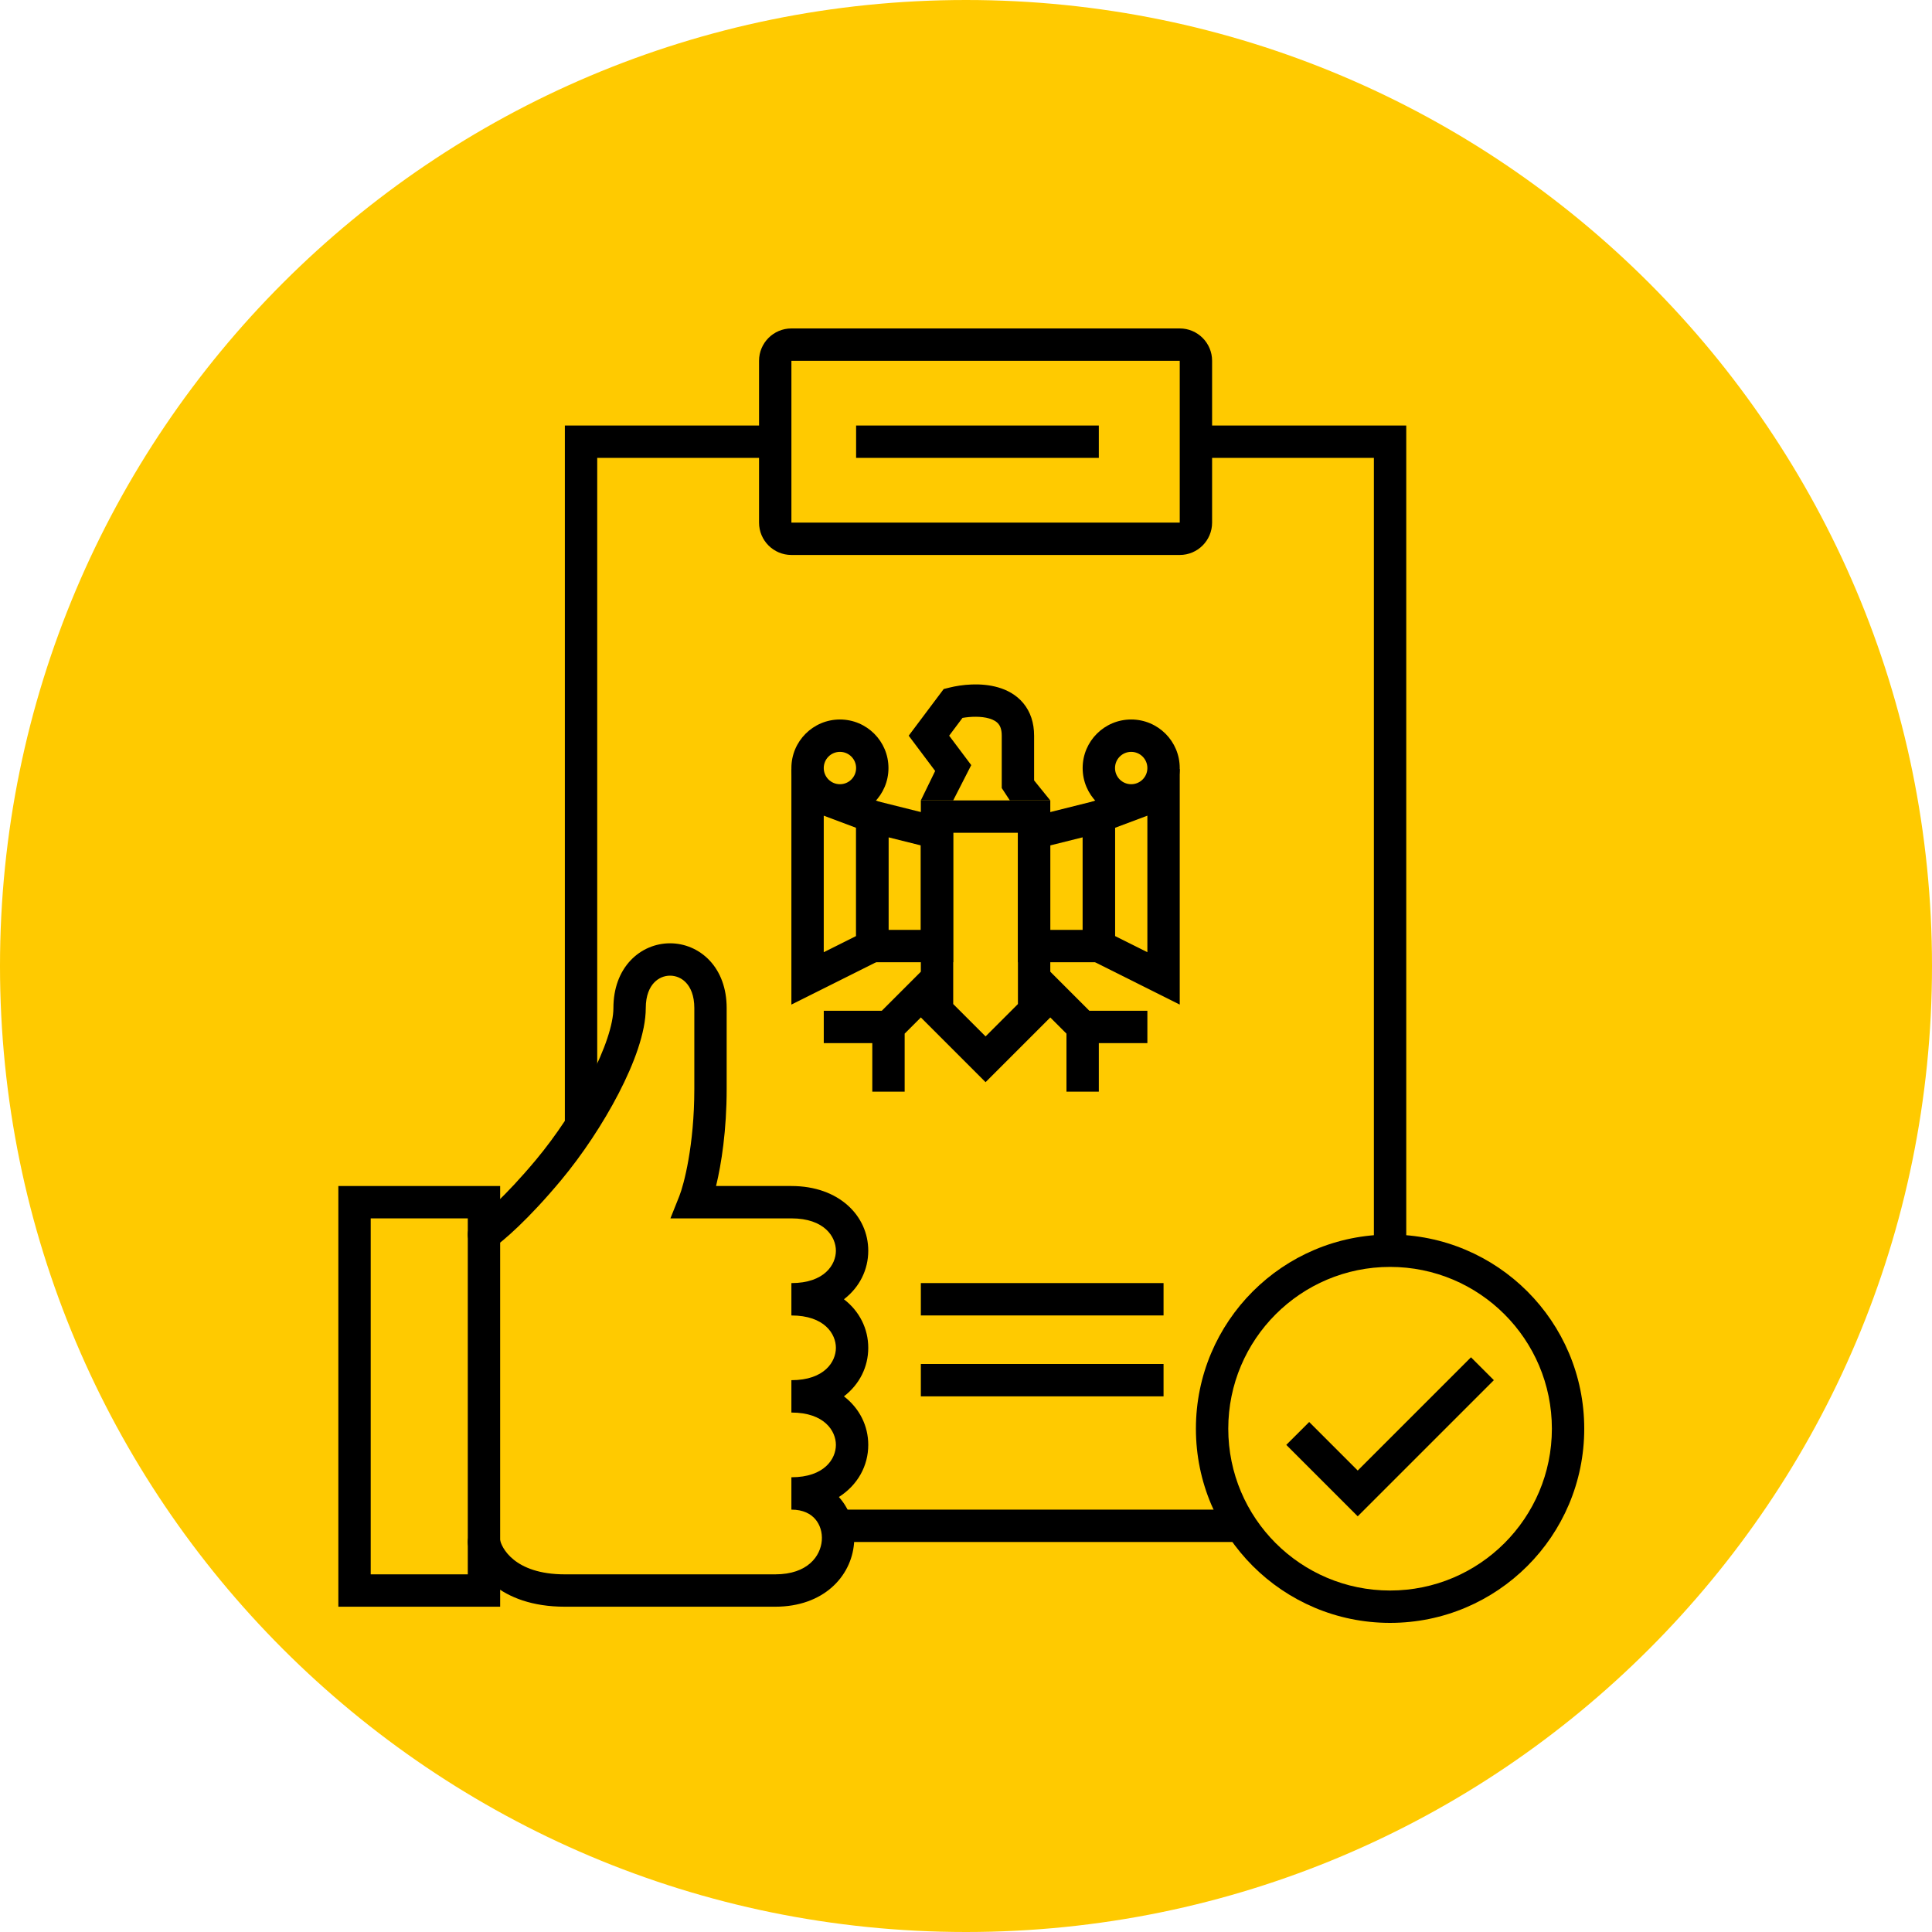 <?xml version="1.0" encoding="UTF-8"?> <svg xmlns="http://www.w3.org/2000/svg" width="100" height="100" viewBox="0 0 100 100" fill="none"><g clip-path="url(#clip0_263_662)"><path d="M100 50C100 22.386 77.614 0 50 0C22.386 0 0 22.386 0 50C0 77.614 22.386 100 50 100C77.614 100 100 77.614 100 50Z" fill="#FFCA00"></path><g clip-path="url(#clip1_263_662)"><path fill-rule="evenodd" clip-rule="evenodd" d="M36.732 49.718C37.291 50.315 37.612 51.158 37.612 52.175V56.363C37.612 58.507 37.339 60.248 37.063 61.388H40.962C43.434 61.388 44.941 62.938 44.941 64.738C44.941 65.72 44.492 66.628 43.682 67.25C44.492 67.872 44.941 68.78 44.941 69.763C44.941 70.745 44.492 71.653 43.682 72.275C44.492 72.897 44.941 73.805 44.941 74.788C44.941 75.871 44.394 76.865 43.42 77.484C43.436 77.502 43.452 77.52 43.468 77.539C44.034 78.196 44.274 79.052 44.205 79.882C44.061 81.607 42.619 83.163 40.125 83.163H29.238C25.853 83.163 24.437 81.23 24.224 79.951C24.148 79.494 24.456 79.063 24.912 78.987C25.369 78.911 25.8 79.219 25.876 79.675C25.942 80.071 26.592 81.488 29.238 81.488H40.125C41.819 81.488 42.47 80.531 42.536 79.743C42.571 79.318 42.445 78.917 42.199 78.632C41.965 78.36 41.576 78.138 40.962 78.138V76.463C42.679 76.463 43.266 75.501 43.266 74.788C43.266 74.075 42.679 73.113 40.962 73.113V71.438C42.679 71.438 43.266 70.476 43.266 69.763C43.266 69.05 42.679 68.088 40.962 68.088V66.413C42.679 66.413 43.266 65.451 43.266 64.738C43.266 64.025 42.679 63.063 40.962 63.063H34.701L35.16 61.914C35.392 61.333 35.938 59.292 35.938 56.363V52.175C35.938 51.517 35.736 51.104 35.51 50.864C35.28 50.619 34.98 50.5 34.681 50.5C34.383 50.5 34.083 50.619 33.853 50.864C33.627 51.104 33.425 51.517 33.425 52.175C33.425 53.435 32.818 55.053 32.023 56.59C31.21 58.162 30.129 59.783 29.043 61.086C27.342 63.128 26.027 64.255 25.515 64.597C25.13 64.854 24.61 64.75 24.353 64.365C24.097 63.98 24.201 63.46 24.585 63.203C24.911 62.986 26.108 61.993 27.757 60.014C28.765 58.804 29.778 57.285 30.535 55.821C31.31 54.323 31.75 53.009 31.75 52.175C31.75 51.158 32.071 50.315 32.631 49.718C33.186 49.126 33.933 48.825 34.681 48.825C35.429 48.825 36.176 49.126 36.732 49.718Z" fill="black"></path><path fill-rule="evenodd" clip-rule="evenodd" d="M71.95 65.575C67.325 65.575 63.575 69.325 63.575 73.95C63.575 78.576 67.325 82.325 71.95 82.325C76.575 82.325 80.325 78.576 80.325 73.95C80.325 69.325 76.575 65.575 71.95 65.575ZM61.9 73.95C61.9 68.4 66.4 63.9 71.95 63.9C77.5 63.9 82 68.4 82 73.95C82 79.501 77.5 84 71.95 84C66.4 84 61.9 79.501 61.9 73.95Z" fill="black"></path><path fill-rule="evenodd" clip-rule="evenodd" d="M17.513 61.388H25.888V83.163H17.513V61.388ZM19.188 63.063V81.488H24.213V63.063H19.188Z" fill="black"></path><path fill-rule="evenodd" clip-rule="evenodd" d="M39.288 18.675C39.288 17.75 40.038 17 40.963 17H61.063C61.988 17 62.738 17.75 62.738 18.675V27.05C62.738 27.975 61.988 28.725 61.063 28.725H40.963C40.038 28.725 39.288 27.975 39.288 27.05V18.675ZM61.063 18.675H40.963V27.05H61.063V18.675Z" fill="black"></path><path fill-rule="evenodd" clip-rule="evenodd" d="M44.312 22.025H56.875V23.7H44.312V22.025Z" fill="black"></path><path fill-rule="evenodd" clip-rule="evenodd" d="M47.663 66.412H60.225V68.087H47.663V66.412Z" fill="black"></path><path fill-rule="evenodd" clip-rule="evenodd" d="M47.663 70.6H60.225V72.275H47.663V70.6Z" fill="black"></path><path fill-rule="evenodd" clip-rule="evenodd" d="M29.237 22.025H40.544V23.7H30.912V58.038H29.237V22.025ZM71.112 23.7H61.481V22.025H72.787V64.738H71.112V23.7ZM43.475 78.138H63.994V79.813H43.475V78.138Z" fill="black"></path><path fill-rule="evenodd" clip-rule="evenodd" d="M77.322 71.437L70.275 78.484L66.578 74.787L67.763 73.603L70.275 76.115L76.138 70.253L77.322 71.437Z" fill="black"></path><path fill-rule="evenodd" clip-rule="evenodd" d="M58.55 38.916C58.087 38.916 57.713 39.291 57.713 39.754C57.713 40.216 58.087 40.591 58.55 40.591C59.013 40.591 59.388 40.216 59.388 39.754C59.388 39.291 59.013 38.916 58.55 38.916ZM56.038 39.754C56.038 38.366 57.162 37.241 58.55 37.241C59.938 37.241 61.063 38.366 61.063 39.754C61.063 41.141 59.938 42.266 58.55 42.266C57.162 42.266 56.038 41.141 56.038 39.754Z" fill="black"></path><path fill-rule="evenodd" clip-rule="evenodd" d="M43.475 38.916C43.938 38.916 44.312 39.291 44.312 39.754C44.312 40.216 43.938 40.591 43.475 40.591C43.012 40.591 42.637 40.216 42.637 39.754C42.637 39.291 43.012 38.916 43.475 38.916ZM45.987 39.754C45.987 38.366 44.863 37.241 43.475 37.241C42.087 37.241 40.962 38.366 40.962 39.754C40.962 41.141 42.087 42.266 43.475 42.266C44.863 42.266 45.987 41.141 45.987 39.754Z" fill="black"></path><path fill-rule="evenodd" clip-rule="evenodd" d="M47.663 41.429H54.363V52.663L51.013 56.013L47.663 52.663V41.429ZM49.338 43.104V51.969L51.013 53.644L52.688 51.969V43.104H49.338Z" fill="black"></path><path fill-rule="evenodd" clip-rule="evenodd" d="M57.712 41.194V49.804H52.688V42.451L57.712 41.194ZM54.362 43.758V48.13H56.038V43.34L54.362 43.758Z" fill="black"></path><path fill-rule="evenodd" clip-rule="evenodd" d="M44.312 41.194V49.804H49.337V42.451L44.312 41.194ZM47.663 43.758V48.13H45.987V43.34L47.663 43.758Z" fill="black"></path><path fill-rule="evenodd" clip-rule="evenodd" d="M61.063 39.802V51.997L56.038 49.484V41.686L61.063 39.802ZM57.713 42.847V48.449L59.388 49.286V42.219L57.713 42.847Z" fill="black"></path><path fill-rule="evenodd" clip-rule="evenodd" d="M40.962 39.802V51.997L45.987 49.484V41.686L40.962 39.802ZM44.312 42.847V48.449L42.637 49.286V42.219L44.312 42.847Z" fill="black"></path><path fill-rule="evenodd" clip-rule="evenodd" d="M54.363 50.295L56.385 52.317H59.388V53.992H56.875V56.504H55.2V53.501L53.178 51.479L54.363 50.295Z" fill="black"></path><path fill-rule="evenodd" clip-rule="evenodd" d="M47.663 50.295L45.641 52.317H42.638V53.992H45.15V56.504H46.825V53.501L48.847 51.479L47.663 50.295Z" fill="black"></path><path fill-rule="evenodd" clip-rule="evenodd" d="M49.818 37.158L49.128 38.079L50.271 39.602L49.337 41.429H47.662L48.404 39.905L47.034 38.079L48.846 35.664L49.134 35.592C49.769 35.433 50.77 35.319 51.664 35.579C52.125 35.712 52.603 35.959 52.965 36.395C53.336 36.841 53.525 37.413 53.525 38.079V40.394L54.362 41.429H52.269L51.85 40.789V38.079C51.85 37.74 51.76 37.565 51.677 37.465C51.586 37.355 51.435 37.256 51.198 37.187C50.787 37.068 50.26 37.083 49.818 37.158Z" fill="black"></path></g></g><defs><clipPath id="clip0_263_662"><rect width="100" height="100" fill="white"></rect></clipPath><clipPath id="clip1_263_662"><rect width="67" height="67" fill="white" transform="translate(15 17)"></rect></clipPath></defs></svg> 